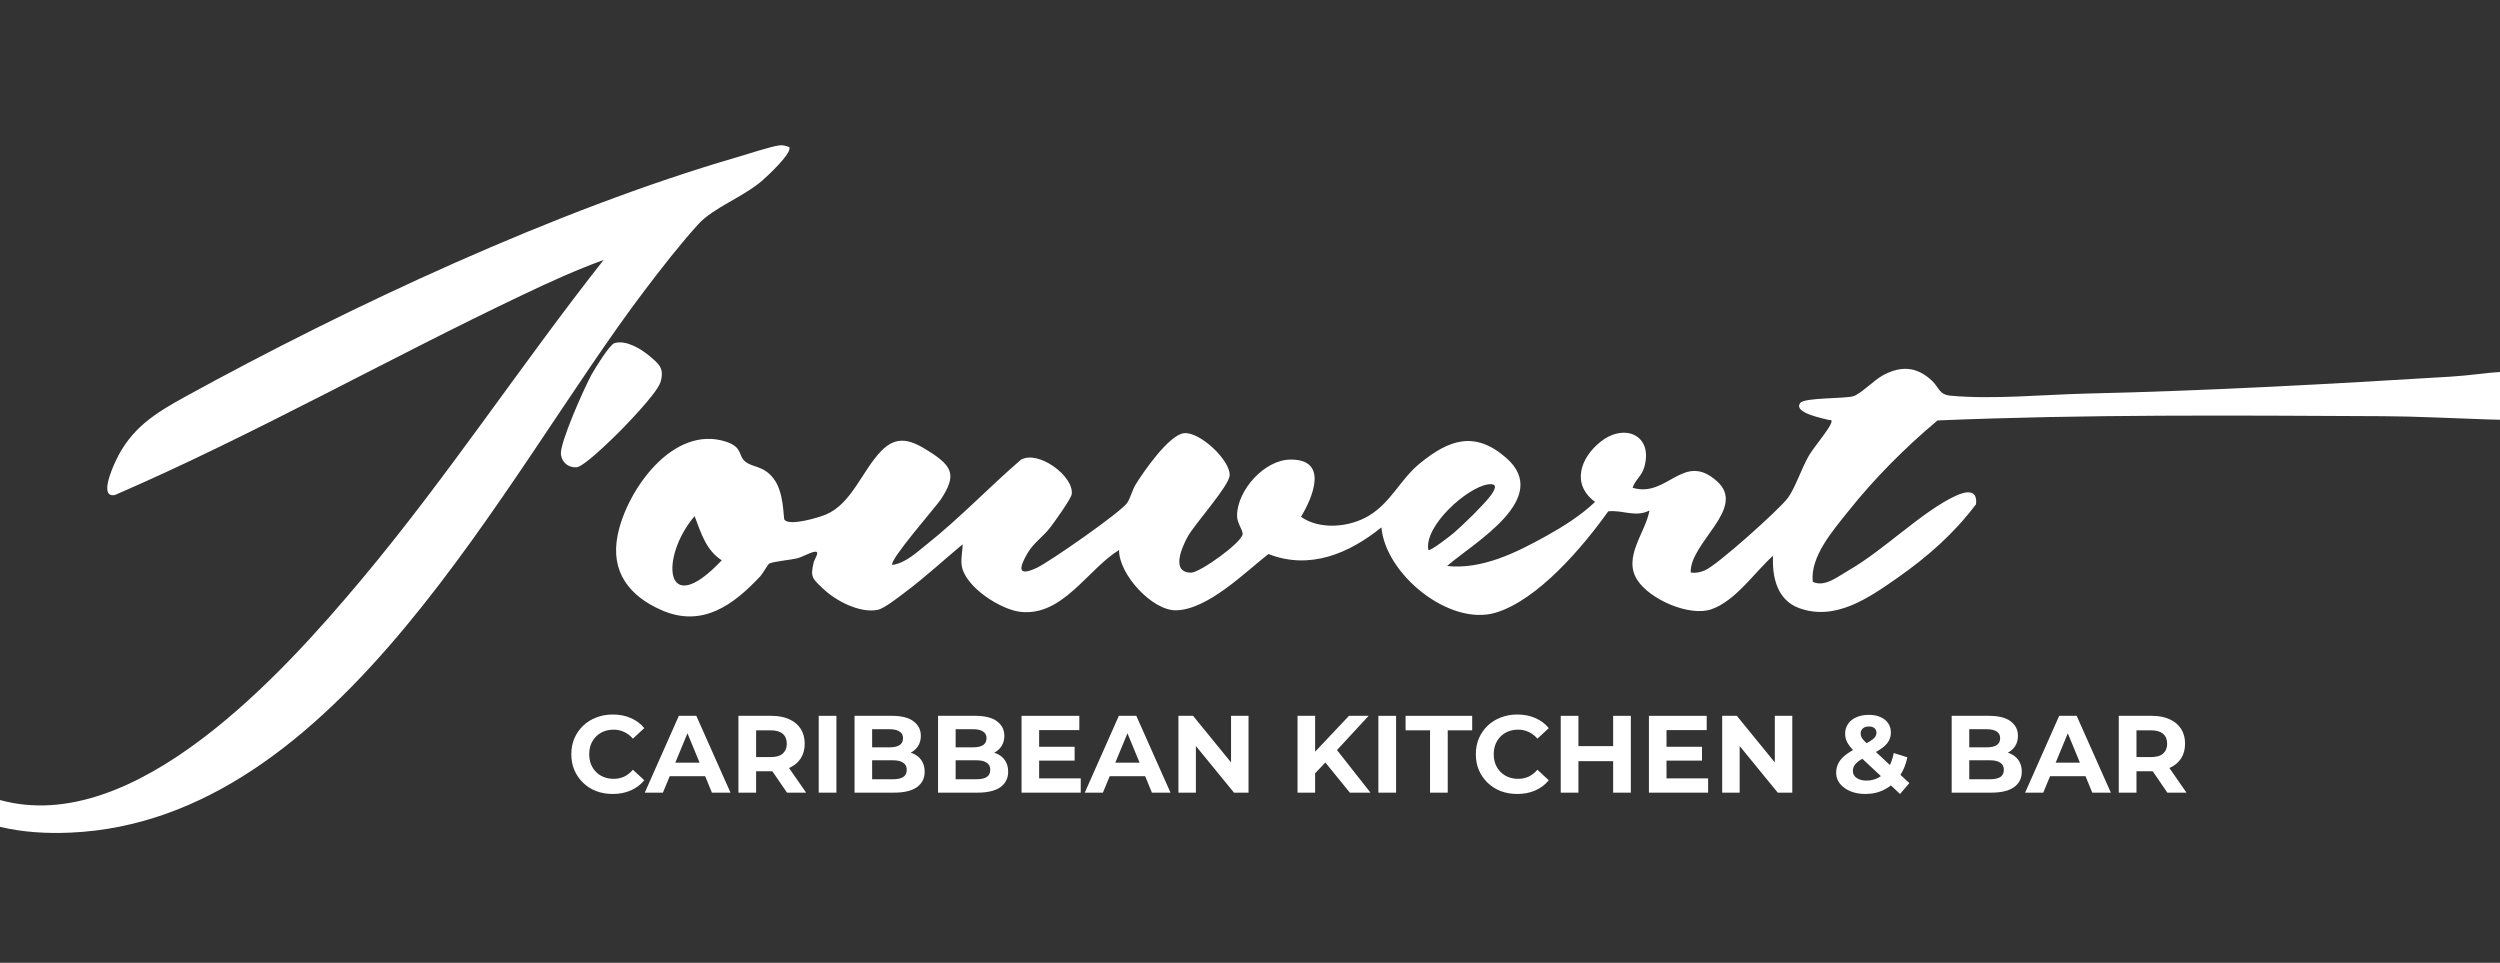 <svg width="309" height="119" viewBox="0 0 309 119" fill="none" xmlns="http://www.w3.org/2000/svg">
<rect x="0" y="0" width="309" height="119" fill="#333333" stroke="none"/>
<path d="M322 51.202C321.324 51.413 320.779 51.63 320.051 51.693C312.103 52.372 302.627 51.481 294.571 51.441C276.209 51.35 257.78 51.202 239.475 51.967C235.487 55.307 231.674 59.138 228.43 63.214C226.556 65.572 223.726 68.787 224.056 71.904C225.505 72.646 227.203 71.23 228.493 70.494C232.862 67.993 237.645 63.146 241.77 61.262C243.031 60.685 244.451 60.474 244.236 62.324C241.48 65.983 238.248 68.815 234.515 71.43C230.998 73.891 226.817 76.82 222.334 75.147C219.647 74.148 219.011 71.305 219.153 68.684C216.875 70.728 214.5 74.291 211.506 75.313C208.802 76.232 203.927 74.097 202.376 71.698C200.536 68.872 203.422 65.789 203.871 63.094C202.161 63.991 200.49 62.992 198.775 63.203C195.69 67.548 190.071 74.188 184.833 75.735C179.152 77.414 171.255 71.008 170.743 65.184C166.732 68.421 161.881 70.477 156.779 68.478C153.842 70.774 149.28 75.347 145.371 75.433C142.445 75.501 138.281 71.002 138.315 67.976C134.423 70.385 131.367 76.169 126.18 75.632C123.697 75.375 119.294 72.555 118.874 69.94C118.726 69.032 118.982 68.159 118.976 67.279C116.664 69.204 114.284 71.402 111.886 73.189C111.119 73.76 109.335 75.193 108.5 75.37C106.284 75.838 103.29 74.256 101.717 72.749C100.421 71.51 100.126 71.35 100.575 69.495C100.671 69.089 101.433 68.085 100.677 68.199C100.086 68.29 99.2 68.844 98.478 69.021C97.757 69.198 95.456 69.415 95.07 69.666C94.888 69.786 94.28 70.899 93.968 71.23C90.661 74.764 86.843 77.579 81.878 75.461C77.776 73.708 75.413 70.665 76.35 66.098C77.492 60.531 83.196 52.509 89.684 54.576C91.848 55.267 91.195 56.294 92.098 57.037C93.064 57.83 94.325 57.516 95.587 59.115C96.962 60.851 96.791 64.042 96.967 64.253C97.609 65.041 101.183 63.979 102.109 63.585C105.279 62.232 106.586 58.144 108.909 55.752C110.915 53.685 112.681 54.428 114.863 55.809C117.806 57.676 118.226 58.784 116.272 61.753C115.749 62.546 109.795 69.352 110.295 69.826C111.937 69.597 113.312 68.261 114.573 67.262C118.641 64.031 122.254 60.206 126.191 56.82C128.345 55.598 132.73 58.847 132.469 61.068C132.401 61.633 130.248 64.642 129.742 65.281C128.896 66.355 127.72 67.137 127.009 68.359C125.947 70.186 125.72 71.316 128.134 70.191C129.719 69.449 138.582 63.283 139.338 62.13C139.707 61.564 139.951 60.577 140.36 59.897C141.337 58.298 144.485 53.76 146.331 53.543C148.297 53.314 152.103 56.928 151.984 58.761C151.899 60.097 147.666 64.75 146.786 66.355C146.081 67.65 144.678 70.785 147.235 70.779C148.314 70.779 153.563 67.017 153.592 65.995C153.609 65.481 152.876 64.642 152.899 63.677C152.967 60.531 156.302 56.825 159.512 56.803C164.176 56.768 162.341 61.342 160.801 63.877C163.125 65.527 166.812 65.184 169.198 63.74C171.959 62.067 173.05 59.275 175.499 57.271C179.1 54.325 182.288 53.217 186.145 56.574C191.889 61.581 182.219 67.04 178.856 69.957C183.168 70.425 187.452 68.29 191.139 66.235C193.269 65.047 195.377 63.717 197.15 62.038C194.19 59.857 195.326 56.58 197.848 54.587C200.831 52.229 204.444 53.817 203.194 57.865C202.893 58.835 202.07 59.378 201.791 60.291C206.109 61.581 208.035 55.746 212.216 59.475C215.966 62.82 208.842 67.034 208.972 70.768C209.626 70.859 210.086 70.739 210.688 70.511C212.137 69.963 219.96 62.94 220.988 61.536C221.897 60.297 222.692 57.813 223.613 56.26C224.187 55.29 226.113 53.012 226.345 52.252C226.487 51.79 226.22 51.961 226.016 51.904C225.414 51.721 221.579 51.042 222.516 49.803C223.033 49.118 228.01 49.306 229.095 48.964C229.998 48.678 231.669 46.948 232.765 46.366C234.97 45.196 236.884 45.292 238.748 47.017C239.679 47.873 239.645 48.764 241.043 48.901C246.167 49.403 252.746 48.764 257.956 48.644C272.965 48.301 287.941 47.468 302.9 46.554C307.752 46.257 310.763 45.207 315.705 46.726C317.677 47.331 321.96 48.798 322 51.202ZM176.538 67.976C176.731 68.204 179.368 66.149 179.669 65.886C180.833 64.882 183.282 62.512 184.179 61.342C184.725 60.628 185.31 59.657 183.89 59.874C181.322 60.268 176.016 64.978 176.538 67.976ZM85.855 63.791C81.537 68.815 82.054 76.843 89.207 69.255C87.247 67.982 86.644 65.864 85.855 63.791Z" fill="white"/>
<path d="M97.541 18.173C98.007 18.841 94.791 21.827 94.183 22.346C91.814 24.373 88.167 25.675 86.315 27.707C84.196 30.02 81.679 33.251 79.759 35.786C62.05 59.098 41.962 101.433 8.727 102.912C2.687 103.18 -2.727 102.181 -7.783 98.767C-11.612 96.18 -15.254 91.23 -13.584 86.314C-12.913 84.345 -9.442 84.699 -7.919 85.629C-4.965 87.439 -6.783 88.958 -6.67 91.573C-6.493 95.575 -3.619 97.876 -0.028 98.875C16.686 103.523 35.019 83.157 44.615 71.71C55.244 59.035 64.368 45.121 74.606 32.132C71.26 33.343 68.01 34.827 64.794 36.352C47.836 44.407 31.446 53.708 14.209 61.182C12.26 61.564 13.834 57.984 14.271 57.037C16.18 52.92 19.174 51.076 22.952 48.998C43.337 37.802 68.777 25.932 91.064 19.44C92.28 19.086 95.308 18.093 96.337 17.967C96.797 17.91 97.121 18.036 97.541 18.173Z" fill="white"/>
<path d="M75.936 42.415C77.356 41.97 79.242 43.129 80.287 44.008C81.486 45.013 82.134 45.55 81.639 47.223C81.236 48.604 77.021 52.944 75.776 54.131C74.981 54.896 72.084 57.705 71.254 57.757C70.254 57.819 69.448 57.163 69.328 56.164C69.164 54.759 72.249 47.885 73.101 46.326C73.487 45.624 75.339 42.604 75.93 42.421L75.936 42.415Z" fill="white"/>
<path d="M261.881 97.972V88.477H265.971C266.817 88.477 267.546 88.617 268.157 88.897C268.769 89.169 269.242 89.562 269.575 90.077C269.908 90.593 270.074 91.208 270.074 91.922C270.074 92.627 269.908 93.238 269.575 93.753C269.242 94.26 268.769 94.648 268.157 94.92C267.546 95.191 266.817 95.327 265.971 95.327H263.096L264.068 94.364V97.972H261.881ZM267.887 97.972L265.526 94.526H267.861L270.249 97.972H267.887ZM264.068 94.608L263.096 93.577H265.849C266.524 93.577 267.028 93.432 267.361 93.143C267.694 92.844 267.861 92.438 267.861 91.922C267.861 91.398 267.694 90.991 267.361 90.701C267.028 90.412 266.524 90.267 265.849 90.267H263.096L264.068 89.223V94.608Z" fill="white"/>
<path d="M250.305 97.972L254.516 88.477H256.676L260.901 97.972H258.606L255.151 89.589H256.015L252.546 97.972H250.305ZM252.411 95.937L252.991 94.269H257.85L258.444 95.937H252.411Z" fill="white"/>
<path d="M241.227 97.972V88.477H245.843C247.031 88.477 247.921 88.703 248.515 89.155C249.118 89.607 249.42 90.204 249.42 90.945C249.42 91.443 249.298 91.877 249.055 92.248C248.812 92.609 248.479 92.89 248.056 93.089C247.634 93.287 247.148 93.387 246.599 93.387L246.855 92.831C247.449 92.831 247.975 92.93 248.434 93.129C248.893 93.319 249.249 93.604 249.501 93.984C249.762 94.364 249.892 94.829 249.892 95.381C249.892 96.195 249.573 96.832 248.934 97.293C248.295 97.746 247.355 97.972 246.113 97.972H241.227ZM243.4 96.317H245.951C246.518 96.317 246.945 96.226 247.233 96.046C247.53 95.856 247.678 95.557 247.678 95.15C247.678 94.752 247.53 94.459 247.233 94.269C246.945 94.07 246.518 93.97 245.951 93.97H243.238V92.37H245.573C246.104 92.37 246.509 92.279 246.788 92.098C247.076 91.909 247.22 91.624 247.22 91.244C247.22 90.873 247.076 90.597 246.788 90.416C246.509 90.227 246.104 90.132 245.573 90.132H243.4V96.317Z" fill="white"/>
<path d="M230.554 98.135C229.861 98.135 229.245 98.021 228.705 97.795C228.165 97.569 227.738 97.262 227.423 96.873C227.108 96.484 226.95 96.037 226.95 95.53C226.95 95.06 227.054 94.639 227.261 94.269C227.468 93.889 227.796 93.536 228.246 93.211C228.696 92.876 229.267 92.551 229.96 92.234C230.464 91.999 230.86 91.791 231.148 91.61C231.436 91.429 231.638 91.257 231.755 91.095C231.872 90.923 231.931 90.751 231.931 90.579C231.931 90.344 231.85 90.154 231.688 90.01C231.535 89.865 231.305 89.793 230.999 89.793C230.676 89.793 230.424 89.874 230.244 90.037C230.064 90.2 229.974 90.407 229.974 90.661C229.974 90.796 230.001 90.932 230.055 91.068C230.109 91.194 230.212 91.343 230.365 91.515C230.518 91.678 230.734 91.891 231.013 92.153L235.993 96.792L234.846 98.135L229.353 93.007C229.038 92.718 228.786 92.447 228.597 92.193C228.408 91.94 228.269 91.692 228.179 91.447C228.098 91.203 228.057 90.95 228.057 90.688C228.057 90.227 228.179 89.82 228.422 89.467C228.664 89.114 229.006 88.843 229.447 88.653C229.888 88.454 230.406 88.355 230.999 88.355C231.548 88.355 232.021 88.445 232.417 88.626C232.822 88.798 233.137 89.046 233.361 89.372C233.595 89.698 233.712 90.087 233.712 90.539C233.712 90.936 233.613 91.303 233.415 91.637C233.218 91.963 232.907 92.27 232.484 92.56C232.07 92.849 231.526 93.143 230.851 93.441C230.392 93.649 230.028 93.853 229.758 94.052C229.497 94.242 229.308 94.436 229.191 94.635C229.074 94.834 229.015 95.055 229.015 95.3C229.015 95.526 229.083 95.729 229.218 95.91C229.362 96.091 229.56 96.231 229.812 96.33C230.064 96.43 230.361 96.48 230.703 96.48C231.251 96.48 231.755 96.353 232.214 96.1C232.673 95.838 233.06 95.453 233.375 94.947C233.699 94.431 233.928 93.808 234.063 93.075L235.75 93.604C235.561 94.526 235.224 95.327 234.738 96.005C234.252 96.683 233.654 97.208 232.943 97.578C232.232 97.949 231.436 98.135 230.554 98.135Z" fill="white"/>
<path d="M212.862 97.972V88.477H214.671L220.245 95.313H219.368V88.477H221.527V97.972H219.732L214.144 91.135H215.022V97.972H212.862Z" fill="white"/>
<path d="M205.818 92.302H210.366V94.011H205.818V92.302ZM205.98 96.208H211.122V97.972H203.807V88.477H210.947V90.24H205.98V96.208Z" fill="white"/>
<path d="M199.385 88.477H201.571V97.972H199.385V88.477ZM195.092 97.972H192.906V88.477H195.092V97.972ZM199.547 94.079H194.931V92.221H199.547V94.079Z" fill="white"/>
<path d="M187.529 98.134C186.8 98.134 186.121 98.017 185.491 97.782C184.87 97.538 184.33 97.194 183.871 96.751C183.412 96.308 183.052 95.788 182.791 95.191C182.539 94.594 182.413 93.939 182.413 93.224C182.413 92.51 182.539 91.854 182.791 91.257C183.052 90.661 183.412 90.141 183.871 89.698C184.339 89.254 184.883 88.915 185.504 88.68C186.125 88.436 186.804 88.314 187.542 88.314C188.361 88.314 189.099 88.459 189.756 88.748C190.422 89.028 190.98 89.444 191.429 89.996L190.026 91.298C189.702 90.927 189.342 90.652 188.946 90.471C188.55 90.281 188.118 90.186 187.65 90.186C187.209 90.186 186.804 90.258 186.436 90.403C186.067 90.548 185.747 90.755 185.477 91.027C185.207 91.298 184.996 91.619 184.843 91.99C184.699 92.361 184.627 92.772 184.627 93.224C184.627 93.676 184.699 94.088 184.843 94.459C184.996 94.829 185.207 95.15 185.477 95.422C185.747 95.693 186.067 95.901 186.436 96.046C186.804 96.19 187.209 96.263 187.65 96.263C188.118 96.263 188.55 96.172 188.946 95.991C189.342 95.801 189.702 95.516 190.026 95.137L191.429 96.439C190.98 96.99 190.422 97.411 189.756 97.7C189.099 97.99 188.357 98.134 187.529 98.134Z" fill="white"/>
<path d="M176.753 97.972V90.267H173.73V88.477H181.963V90.267H178.939V97.972H176.753Z" fill="white"/>
<path d="M170.367 97.972V88.477H172.554V97.972H170.367Z" fill="white"/>
<path d="M162.333 95.801L162.212 93.265L166.733 88.477H169.163L165.087 92.885L163.872 94.187L162.333 95.801ZM160.376 97.972V88.477H162.549V97.972H160.376ZM166.841 97.972L163.481 93.835L164.911 92.275L169.392 97.972H166.841Z" fill="white"/>
<path d="M145.653 97.972V88.477H147.461L153.036 95.313H152.158V88.477H154.318V97.972H152.523L146.935 91.135H147.812V97.972H145.653Z" fill="white"/>
<path d="M134.078 97.972L138.289 88.477H140.448L144.673 97.972H142.379L138.923 89.589H139.787L136.318 97.972H134.078ZM136.183 95.937L136.764 94.269H141.623L142.217 95.937H136.183Z" fill="white"/>
<path d="M128.275 92.302H132.823V94.011H128.275V92.302ZM128.437 96.208H133.579V97.972H126.264V88.477H133.404V90.24H128.437V96.208Z" fill="white"/>
<path d="M115.944 97.972V88.477H120.56C121.748 88.477 122.639 88.703 123.232 89.155C123.835 89.607 124.137 90.204 124.137 90.945C124.137 91.443 124.015 91.877 123.772 92.248C123.529 92.609 123.196 92.89 122.774 93.089C122.351 93.287 121.865 93.387 121.316 93.387L121.572 92.831C122.166 92.831 122.693 92.93 123.151 93.129C123.61 93.319 123.966 93.604 124.218 93.984C124.479 94.364 124.609 94.829 124.609 95.381C124.609 96.195 124.29 96.832 123.651 97.293C123.012 97.746 122.072 97.972 120.83 97.972H115.944ZM118.117 96.317H120.668C121.235 96.317 121.662 96.226 121.95 96.046C122.247 95.856 122.396 95.557 122.396 95.15C122.396 94.752 122.247 94.459 121.95 94.269C121.662 94.07 121.235 93.97 120.668 93.97H117.955V92.37H120.29C120.821 92.37 121.226 92.279 121.505 92.098C121.793 91.909 121.937 91.624 121.937 91.244C121.937 90.873 121.793 90.597 121.505 90.416C121.226 90.227 120.821 90.132 120.29 90.132H118.117V96.317Z" fill="white"/>
<path d="M105.623 97.972V88.477H110.239C111.427 88.477 112.318 88.703 112.911 89.155C113.514 89.607 113.816 90.204 113.816 90.945C113.816 91.443 113.694 91.877 113.451 92.248C113.208 92.609 112.875 92.89 112.453 93.089C112.03 93.287 111.544 93.387 110.995 93.387L111.251 92.831C111.845 92.831 112.372 92.93 112.831 93.129C113.289 93.319 113.645 93.604 113.897 93.984C114.158 94.364 114.288 94.829 114.288 95.381C114.288 96.195 113.969 96.832 113.33 97.293C112.691 97.746 111.751 97.972 110.509 97.972H105.623ZM107.796 96.317H110.347C110.914 96.317 111.341 96.226 111.629 96.046C111.926 95.856 112.075 95.557 112.075 95.15C112.075 94.752 111.926 94.459 111.629 94.269C111.341 94.07 110.914 93.97 110.347 93.97H107.634V92.37H109.969C110.5 92.37 110.905 92.279 111.184 92.098C111.472 91.909 111.616 91.624 111.616 91.244C111.616 90.873 111.472 90.597 111.184 90.416C110.905 90.227 110.5 90.132 109.969 90.132H107.796V96.317Z" fill="white"/>
<path d="M101.194 97.972V88.477H103.381V97.972H101.194Z" fill="white"/>
<path d="M91.269 97.972V88.477H95.359C96.204 88.477 96.933 88.617 97.545 88.897C98.157 89.169 98.629 89.562 98.962 90.077C99.295 90.593 99.462 91.208 99.462 91.922C99.462 92.627 99.295 93.238 98.962 93.753C98.629 94.26 98.157 94.648 97.545 94.92C96.933 95.191 96.204 95.327 95.359 95.327H92.484L93.456 94.364V97.972H91.269ZM97.275 97.972L94.913 94.526H97.248L99.637 97.972H97.275ZM93.456 94.608L92.484 93.577H95.237C95.912 93.577 96.416 93.432 96.749 93.143C97.082 92.844 97.248 92.438 97.248 91.922C97.248 91.398 97.082 90.991 96.749 90.701C96.416 90.412 95.912 90.267 95.237 90.267H92.484L93.456 89.223V94.608Z" fill="white"/>
<path d="M79.694 97.972L83.905 88.477H86.065L90.289 97.972H87.995L84.54 89.589H85.403L81.935 97.972H79.694ZM81.8 95.937L82.38 94.269H87.239L87.833 95.937H81.8Z" fill="white"/>
<path d="M75.73 98.134C75.001 98.134 74.322 98.017 73.692 97.782C73.071 97.538 72.531 97.194 72.072 96.751C71.613 96.308 71.254 95.788 70.993 95.191C70.741 94.594 70.615 93.939 70.615 93.224C70.615 92.51 70.741 91.854 70.993 91.257C71.254 90.661 71.613 90.141 72.072 89.698C72.54 89.254 73.085 88.915 73.706 88.68C74.326 88.436 75.006 88.314 75.743 88.314C76.562 88.314 77.3 88.459 77.957 88.748C78.623 89.028 79.181 89.444 79.631 89.996L78.227 91.298C77.903 90.927 77.543 90.652 77.147 90.471C76.751 90.281 76.319 90.186 75.852 90.186C75.411 90.186 75.006 90.258 74.637 90.403C74.268 90.548 73.948 90.755 73.678 91.027C73.409 91.298 73.197 91.619 73.044 91.99C72.9 92.361 72.828 92.772 72.828 93.224C72.828 93.676 72.9 94.088 73.044 94.459C73.197 94.829 73.409 95.15 73.678 95.422C73.948 95.693 74.268 95.901 74.637 96.046C75.006 96.19 75.411 96.263 75.852 96.263C76.319 96.263 76.751 96.172 77.147 95.991C77.543 95.801 77.903 95.516 78.227 95.137L79.631 96.439C79.181 96.99 78.623 97.411 77.957 97.7C77.3 97.99 76.558 98.134 75.73 98.134Z" fill="white"/>
</svg>
